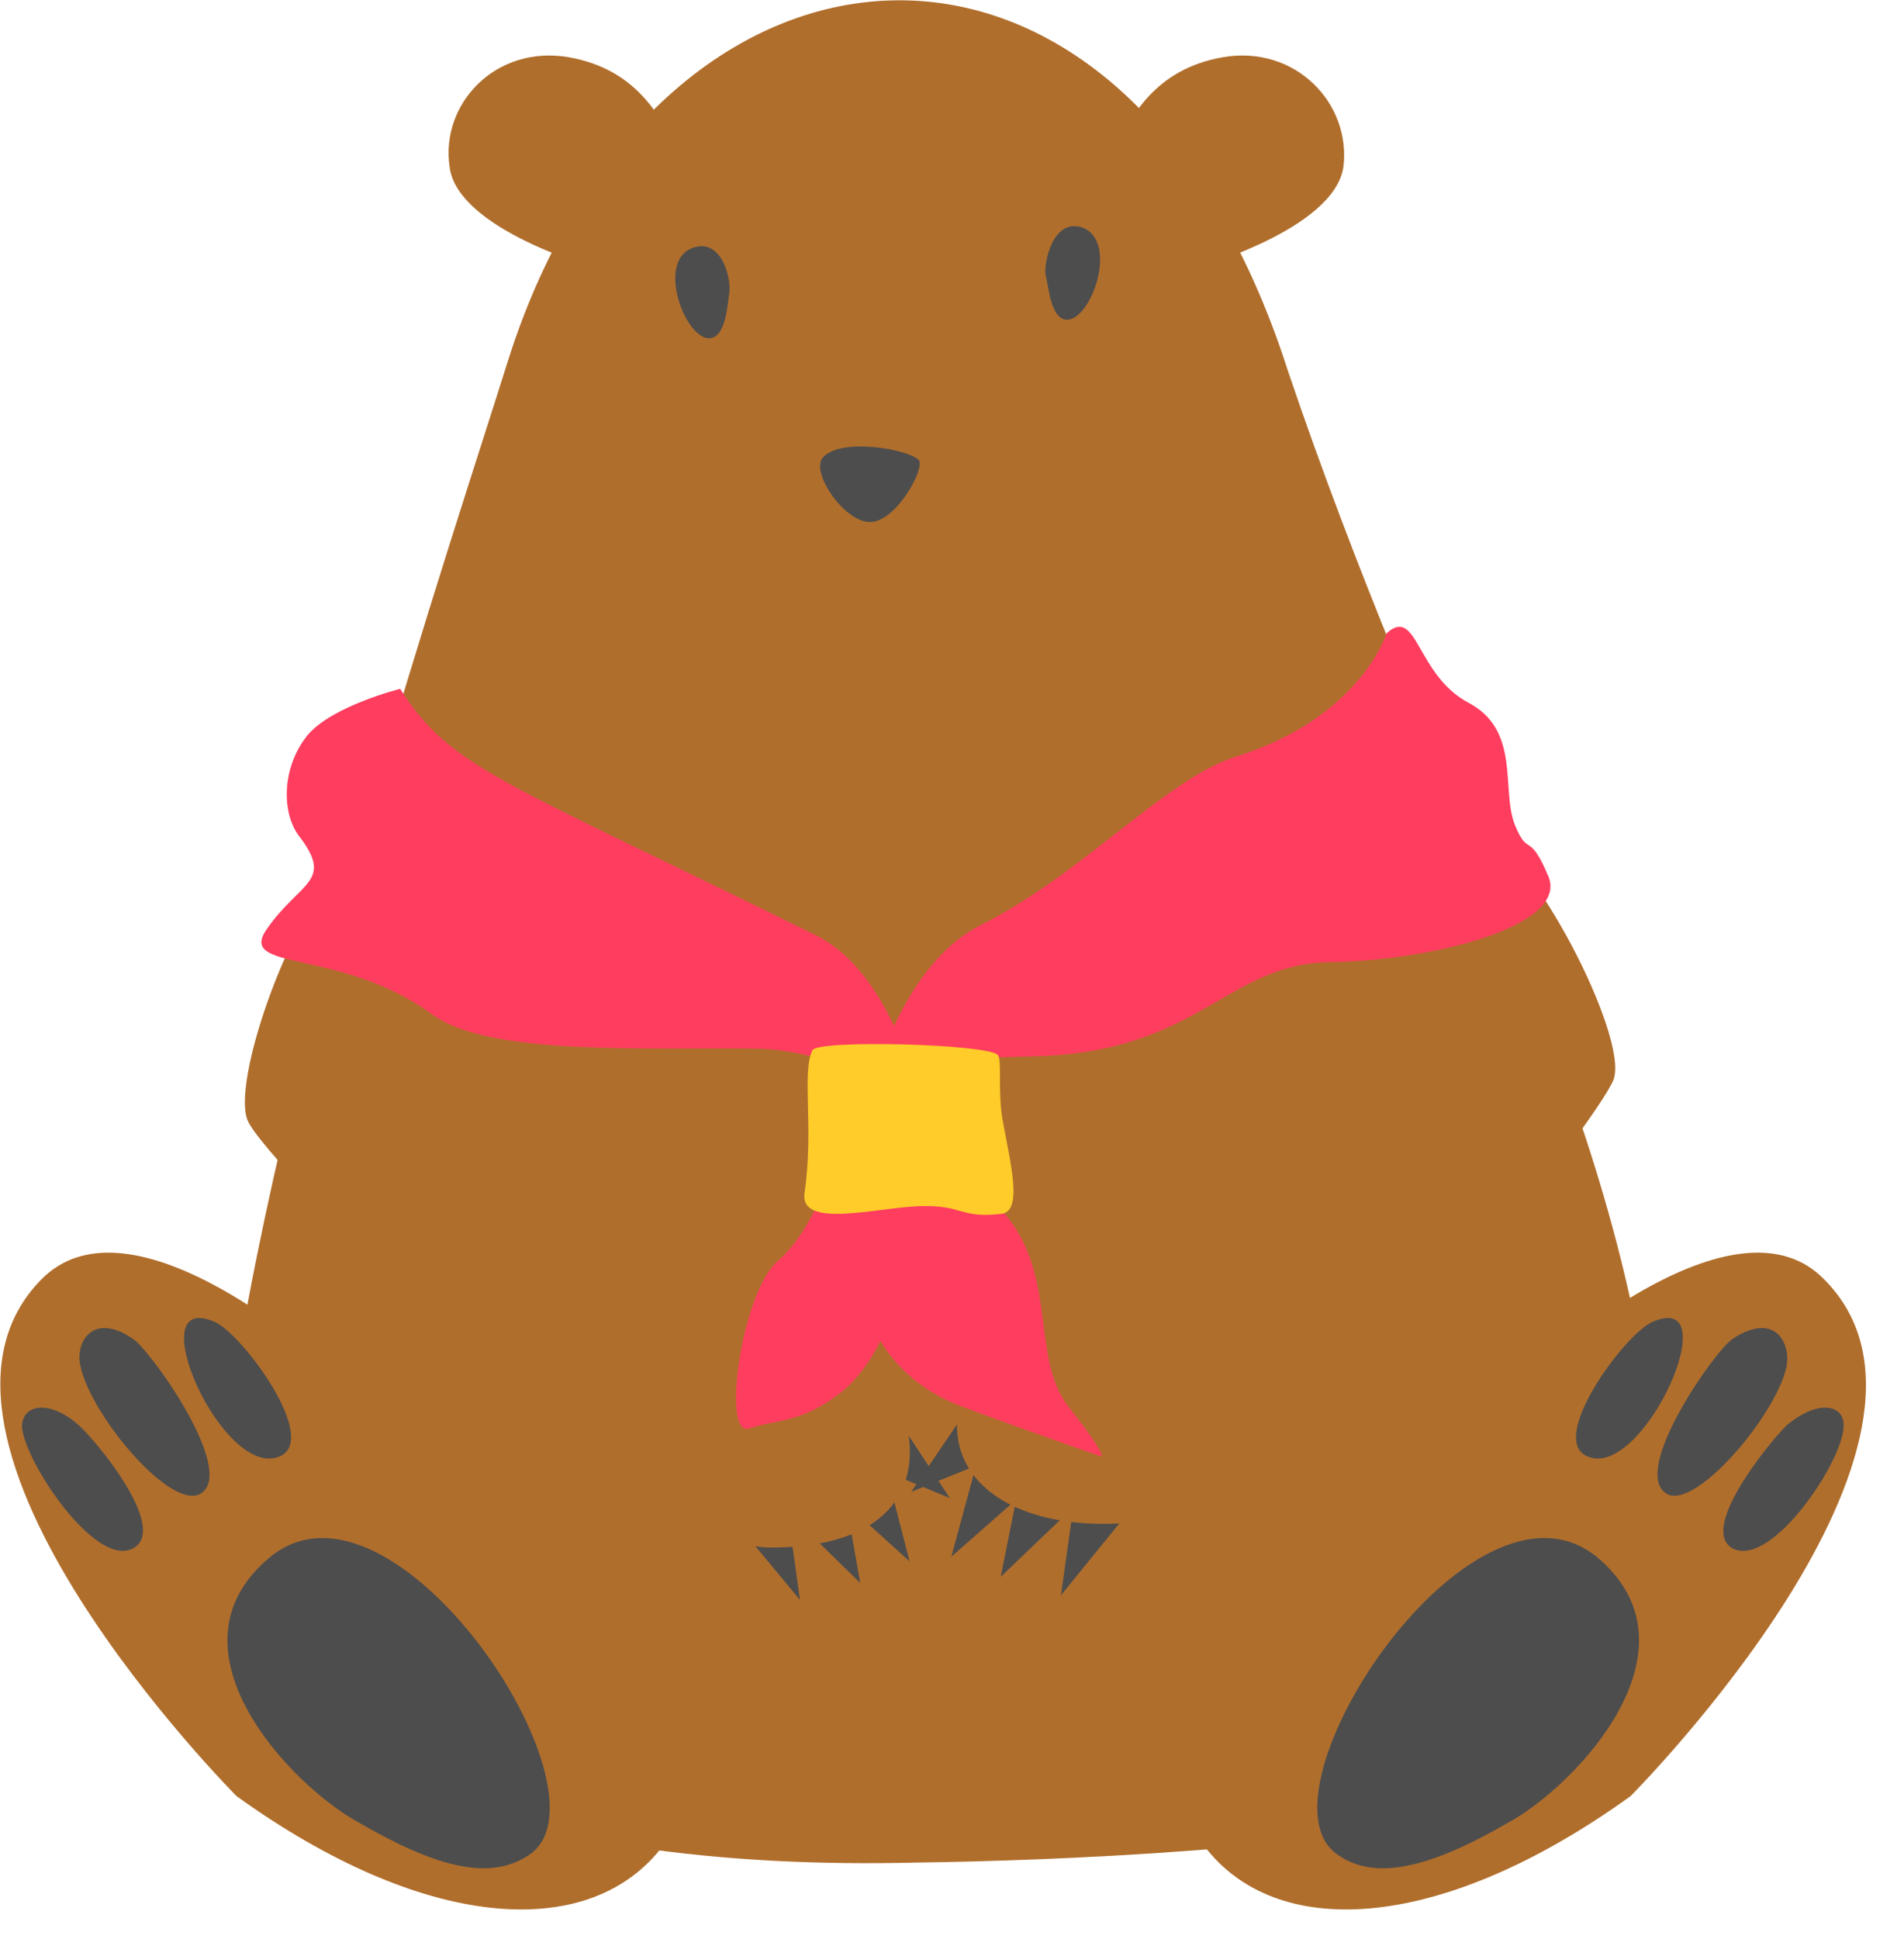 <?xml version="1.0" encoding="UTF-8" standalone="no"?>
<!-- Created with Inkscape (http://www.inkscape.org/) -->
<svg xmlns:rdf="http://www.w3.org/1999/02/22-rdf-syntax-ns#" xmlns="http://www.w3.org/2000/svg" height="113" width="111" version="1.1" xmlns:cc="http://creativecommons.org/ns#" xmlns:dc="http://purl.org/dc/elements/1.1/">
 <g transform="translate(-320.62 -476.73)">
  <g fill-rule="evenodd" transform="matrix(.09 0 0 .09 -378.03 33.662)">
   <path d="m8196 5007c-7-6-19-39-65-47-47-8-83 30-77 71 5 41 96 66 96 66l46-90z" class="fil43" fill="#b06e2c"/>
   <path d="m8490 5007c7-6 19-39 65-47 47-8 83 30 78 71-6 41-97 66-97 66l-46-90z" class="fil43" fill="#b06e2c"/>
   <path d="m8735 6092c108-31 127-78 93-280-34-207-141-383-231-649-107-334-411-303-505-7-35 112-152 458-183 700-18 148-10 190 57 212 153 51 266 64 391 61 81-1 276-8 378-37z" class="fil43" fill="#b06e2c"/>
   <path d="m8222 5142c-16 0-35-52-9-59 18-5 24 22 22 31-1 6-2 28-13 28z" class="fil34" fill="#4d4d4d"/>
   <path d="m8454 5130c16 0 34-52 9-60-18-5-24 22-23 31 2 6 3 29 14 29z" class="fil34" fill="#4d4d4d"/>
   <path d="m8296 5219c12-13 56-5 62 2 4 5-14 39-31 40s-40-33-31-42z" class="fil34" fill="#4d4d4d"/>
   <polygon points="8378 5893 8337 5876 8352 5934 8311 5897 8320 5948 8273 5902 8281 5959 8242 5912 8324 5811" fill="#4d4d4d" class="fil34"/>
   <polygon points="8353 5889 8395 5872 8379 5931 8421 5894 8411 5944 8458 5899 8450 5956 8489 5908 8408 5808" fill="#4d4d4d" class="fil34"/>
   <path d="m7990 5484c-30 8-78 135-67 164 10 28 262 276 337 277 76 1 115-38 78-114-37-75-293-352-348-327z" class="fil43" fill="#b06e2c"/>
   <path d="m8724 5464c30 8 94 130 84 158-11 28-193 264-286 283s-166-21-130-96c37-76 277-363 332-345z" class="fil43" fill="#b06e2c"/>
   <path d="m8022 5369c33 52 66 59 270 160 40 20 61 80 61 96 1 8-53-22-99-23-71-1-174 5-211-22-60-44-128-27-107-56 21-30 43-30 21-59-12-15-12-45 5-66 16-19 60-30 60-30z" class="fil35" fill="#ff3d5f"/>
   <path d="m8661 5333s-17 55-98 80c-46 15-99 76-165 109-46 23-66 90-65 89 1-2-10-1 98-4 108-2 126-60 193-61 66-1 154-23 142-55-13-31-13-12-22-34-9-23 4-61-30-79s-33-63-53-45z" class="fil35" fill="#ff3d5f"/>
   <path d="m8303 5676s-13 44-37 64c-23 21-36 114-18 108 17-6 33-3 59-23s40-64 42-83c1-19-5-66-5-66h-41z" class="fil35" fill="#ff3d5f"/>
   <path d="m8349 5670c5 3 17-7 59 33 42 41 21 98 47 131s21 32 21 32-55-19-92-33c-36-14-64-46-63-88 0-43 28-75 28-75z" class="fil35" fill="#ff3d5f"/>
   <path d="m8284 5695c-4 24 46 10 74 9 29-1 26 8 53 5 15-1 6-34 1-62-3-20 0-38-3-41-7-7-116-10-120-3-7 15 1 50-5 92z" class="fil44" fill="#ffcc29"/>
   <path d="m7916 6086s-230-231-126-335c105-105 448 311 400 370s-153 52-274-35z" class="fil43" fill="#b06e2c"/>
   <path d="m8819 6086s230-231 125-335c-104-105-447 311-399 370s153 52 274-35z" class="fil43" fill="#b06e2c"/>
   <path d="m7995 6103c-44-24-129-113-57-172 80-65 223 151 169 192-26 19-62 9-112-20z" class="fil34" fill="#4d4d4d"/>
   <path d="m8740 6103c44-24 128-113 57-172-81-65-223 151-169 192 25 19 62 9 112-20z" class="fil34" fill="#4d4d4d"/>
   <path d="m7814 5846c14 13 59 69 34 80-24 11-69-56-71-79 0-15 18-18 37-1z" class="fil34" fill="#4d4d4d"/>
   <path d="m8920 5846c-13 13-58 69-34 80 25 11 70-56 71-79 1-15-17-18-37-1z" class="fil34" fill="#4d4d4d"/>
   <path d="m7893 5890c-19 12-71-50-78-82-4-16 8-36 34-18 11 7 67 85 44 100z" class="fil34" fill="#4d4d4d"/>
   <path d="m8842 5890c18 12 71-50 78-82 3-16-8-36-35-18-11 7-66 85-43 100z" class="fil34" fill="#4d4d4d"/>
   <path d="m7944 5866c-37 16-92-109-42-87 18 8 68 76 42 87z" class="fil34" fill="#4d4d4d"/>
   <path d="m8791 5866c36 16 92-109 42-87-18 8-68 76-42 87z" class="fil34" fill="#4d4d4d"/>
  </g>
 </g>
</svg>

